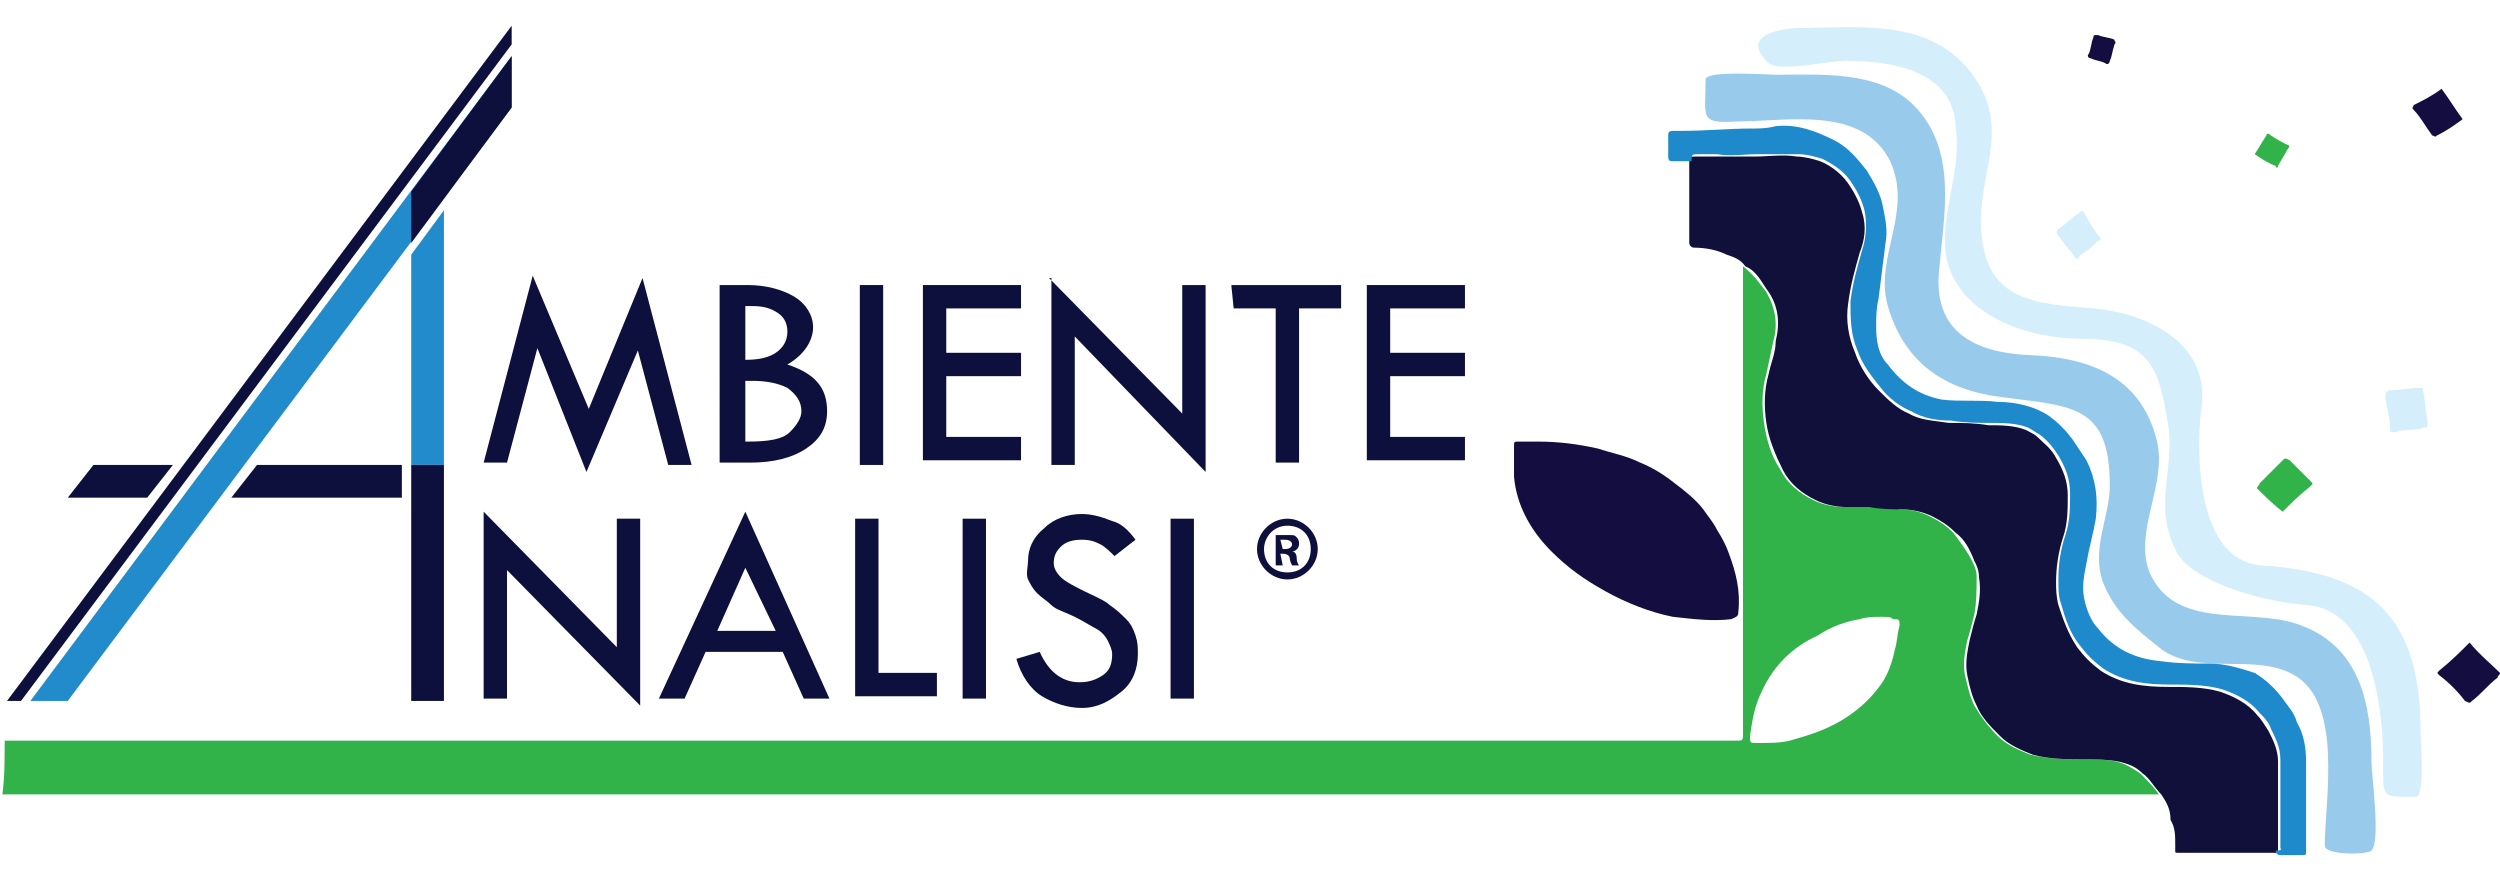 <?xml version="1.0" encoding="utf-8"?>
<!-- Generator: Adobe Illustrator 28.1.0, SVG Export Plug-In . SVG Version: 6.00 Build 0)  -->
<svg version="1.1" id="Livello_1" xmlns="http://www.w3.org/2000/svg" xmlns:xlink="http://www.w3.org/1999/xlink" x="0px" y="0px"
	 viewBox="0 0 107 37.8" style="enable-background:new 0 0 107 37.8;" xml:space="preserve">
<style type="text/css">
	.st0{fill:#32B34A;}
	.st1{fill:#11103B;}
	.st2{fill:#98CAEC;}
	.st3{fill:#D4EEFB;}
	.st4{fill:#1F8ACB;}
	.st5{fill:#130E3F;}
	.st6{fill:#0D103C;}
	.st7{fill:#218BCB;}
</style>
<g>
	<path class="st0" d="M0.2,31.7c0.1,0,0.2,0,0.3,0c26.5,0,47.3,0,73.8,0c0.3,0,0.3,0,0.3-0.3c0-6.6,0-13.1,0-19.7c0-0.1,0-0.2,0-0.3
		c0.4,0.3,0.7,0.7,1,1.1c0.4,0.7,0.5,1.4,0.3,2.1c-0.1,0.5-0.2,0.9-0.3,1.4c-0.2,0.7-0.2,1.4-0.1,2.1c0.1,0.7,0.3,1.4,0.7,2
		c0.3,0.6,0.8,1,1.4,1.3c0.4,0.2,0.9,0.3,1.3,0.3c0.3,0,0.7,0,1,0c0.4,0,0.9,0,1.4,0.1c0.5,0,0.9,0.1,1.3,0.3c0.4,0.2,0.7,0.4,1,0.7
		c0.3,0.4,0.6,0.8,0.8,1.2c0.1,0.2,0.2,0.4,0.2,0.7c0,0.5,0,1.1-0.1,1.6c-0.1,0.4-0.2,0.8-0.3,1.1c-0.1,0.5-0.2,1-0.1,1.5
		c0.1,0.4,0.2,0.9,0.4,1.3c0.3,0.5,0.6,0.9,1,1.3c0.4,0.4,0.9,0.6,1.4,0.8c0.8,0.2,1.6,0.2,2.3,0.2c0.5,0,1,0,1.4,0.1
		c0.4,0.1,0.7,0.3,1,0.5c0.3,0.3,0.6,0.6,0.8,0.9c-0.8,0-1.6,0-2.4,0c-31.8,0-57.8,0-89.6,0c-0.1,0-0.2,0-0.3,0
		C0.2,33.3,0.2,32.5,0.2,31.7z M80.5,26.4c-0.3,0-0.6,0-0.9,0.1c-0.6,0.1-1.2,0.3-1.8,0.7c-1.1,0.5-1.9,1.3-2.4,2.4
		c-0.3,0.6-0.4,1.2-0.5,1.9c0,0.3,0,0.3,0.3,0.3c0,0,0.1,0,0.1,0c0.4,0,0.9,0,1.3-0.1c0.7-0.2,1.4-0.4,2.1-0.8
		c0.7-0.4,1.3-0.9,1.8-1.6c0.3-0.4,0.5-1,0.6-1.5c0.1-0.3,0.1-0.7,0.2-1c0-0.3,0-0.3-0.3-0.3C81,26.4,80.7,26.4,80.5,26.4z"/>
	<path class="st1" d="M92.5,34c-0.3-0.3-0.5-0.7-0.8-0.9c-0.3-0.3-0.6-0.4-1-0.5c-0.5-0.1-1-0.1-1.4-0.1c-0.8,0-1.6,0-2.3-0.2
		c-0.5-0.2-1-0.4-1.4-0.8c-0.4-0.4-0.8-0.8-1-1.3c-0.2-0.4-0.3-0.8-0.4-1.3c-0.1-0.5,0-1,0.1-1.5c0.1-0.4,0.2-0.8,0.3-1.1
		c0.1-0.5,0.2-1,0.1-1.6c0-0.3-0.1-0.5-0.2-0.7c-0.2-0.5-0.4-0.9-0.8-1.2c-0.3-0.3-0.6-0.5-1-0.7c-0.4-0.2-0.9-0.3-1.3-0.3
		c-0.4,0-0.9,0-1.4-0.1c-0.3,0-0.7,0-1,0c-0.4,0-0.9-0.1-1.3-0.3c-0.6-0.3-1.1-0.7-1.4-1.3c-0.3-0.6-0.6-1.3-0.7-2
		c-0.1-0.7-0.1-1.4,0.1-2.1c0.1-0.5,0.3-0.9,0.3-1.4c0.2-0.8,0.1-1.5-0.3-2.1c-0.3-0.4-0.5-0.9-1-1.1c-0.2-0.3-0.5-0.4-0.8-0.5
		c-0.4-0.2-0.9-0.3-1.4-0.3c-0.1,0-0.2-0.1-0.2-0.2c0-0.2,0-0.5,0-0.7c0-0.9,0-1.8,0-2.7c0-0.3,0-0.3,0.3-0.3c0.3,0,0.5,0,0.8,0
		c0.6,0,1.1,0,1.7,0c0.6,0,1.2-0.1,1.8,0c0.3,0,0.7,0.1,1,0.2c0.5,0.2,1,0.6,1.3,1.1c0.2,0.3,0.4,0.7,0.5,1.1
		c0.2,0.6,0.1,1.2-0.1,1.7c-0.2,0.7-0.4,1.4-0.5,2.2c-0.1,0.7,0,1.4,0.3,2.1c0.2,0.6,0.6,1.2,1,1.6c0.4,0.4,0.8,0.8,1.3,1
		c0.5,0.3,1.1,0.3,1.7,0.4c0.6,0,1.1,0,1.7,0.1c0.5,0,1.1,0,1.6,0.2c0.2,0.1,0.4,0.2,0.5,0.3c0.3,0.3,0.6,0.5,0.8,0.9
		c0.3,0.5,0.5,1,0.5,1.6c0,0.6,0,1.2-0.2,1.8c-0.2,0.6-0.3,1.3-0.3,1.9c0,0.3,0,0.6,0.1,1c0.2,0.6,0.4,1.2,0.8,1.8
		c0.3,0.4,0.6,0.7,1,1c0.9,0.6,1.9,0.7,2.9,0.7c0.7,0,1.5,0,2.2,0.2c0.6,0.2,1.2,0.5,1.6,1c0.2,0.2,0.3,0.4,0.5,0.7
		c0.2,0.4,0.4,0.8,0.4,1.3c0,1.2,0,2.4,0,3.6c0,0.1,0,0.1,0,0.2c0,0.1-0.1,0.1-0.1,0.1c-0.2,0-0.4,0-0.6,0c-1.1,0-2.3,0-3.4,0
		c-0.1,0-0.1,0-0.2,0c-0.1,0-0.1,0-0.1-0.1c0-0.1,0-0.2,0-0.3c0-0.3,0-0.7-0.2-1C92.9,34.6,92.7,34.3,92.5,34z"/>
	<path class="st2" d="M76,3.2c1.9,0,4.4-0.2,5.9,1.3c1.9,1.9,1.3,4.7,1.1,7c-0.3,2.7,1.5,3.6,3.9,3.7c2.5,0.1,4.7,0.9,5.4,3.6
		c0.5,1.9-1,3.9-0.3,5.7c1.1,2.5,4.2,1.5,6.3,2.2c2.7,0.9,3.2,3.4,3.2,5.9c0,0.6,0.4,3.4,0,3.8c-0.2,0.2-2,0.2-2-0.2
		c0-1.9,0.8-6.1-1.3-7.3c-1.7-1-4.2,0.1-5.8-1.2c-1-0.8-1.9-1.5-2.4-2.8c-0.5-1.4,0.3-2.8,0.3-4.1c0-3.5-1.6-3.4-4.6-3.8
		c-2.5-0.3-4.2-1.5-4.9-3.9c-0.6-2.1,1.1-4,0.1-6.2c-1.2-2.4-4.4-1.7-6.6-1.7C72.7,5.3,73,5,73,3.4C73,3,75.7,3.2,76,3.2
		C76.7,3.2,75.2,3.2,76,3.2z"/>
	<path class="st3" d="M103.6,31.3c0,0.3,0.2,2.8-0.2,2.8c-1.5,0-1.4,0.1-1.4-1.5c0-1.8-0.3-6.4-3.2-6.7c-1.7-0.1-4.8-0.9-5.6-2.2
		c-1.1-2-0.1-3.6-0.4-5.5c-0.4-2.4-0.7-3.7-3.7-3.7c-2.3,0-5.3-1-5.8-3.5c-0.3-1.8,0.7-3.7,0.4-5.6C83.6,3,80.9,2.6,79,2.6
		c-0.8,0-2.8,0.5-3.3,0.1c-1.4-1.3,0.9-1.5,1.2-1.5c2.6,0,5.8-0.5,7.6,2.1c1.6,2.3,0.1,4.2,0.3,6.6c0.2,3,2.3,3.1,4.8,3.3
		c2.3,0.2,5.1,1.5,4.6,4.4C94,19.4,94,24,96.8,24.2C101.6,24.5,103.6,26.5,103.6,31.3z"/>
	<path class="st4" d="M97.5,36.4c0,0,0.2,0,0.1-0.1c0-0.1,0-0.1,0-0.2c0-1.2,0-2.4,0-3.6c0-0.5-0.2-0.9-0.4-1.3
		c-0.1-0.3-0.3-0.5-0.5-0.7c-0.4-0.5-1-0.8-1.6-1c-0.7-0.2-1.5-0.2-2.2-0.2c-1,0-2-0.1-2.9-0.7c-0.4-0.3-0.7-0.6-1-1
		c-0.4-0.5-0.6-1.1-0.8-1.8c-0.1-0.3-0.1-0.6-0.1-1c0-0.7,0.1-1.3,0.3-1.9c0.2-0.6,0.2-1.2,0.2-1.8c0-0.6-0.2-1.1-0.5-1.6
		c-0.2-0.3-0.4-0.6-0.8-0.9c-0.2-0.1-0.3-0.2-0.5-0.3c-0.5-0.2-1.1-0.2-1.6-0.2s-1.1,0-1.7-0.1c-0.6,0-1.2-0.1-1.7-0.4
		c-0.5-0.2-1-0.6-1.3-1c-0.4-0.5-0.8-1-1-1.6c-0.3-0.7-0.3-1.4-0.3-2.1c0.1-0.8,0.3-1.5,0.5-2.2c0.2-0.6,0.2-1.2,0.1-1.7
		c-0.1-0.4-0.3-0.8-0.5-1.1c-0.3-0.5-0.7-0.8-1.3-1.1c-0.3-0.1-0.7-0.2-1-0.2c-0.6,0-1.2,0-1.8,0c-0.6,0-1.1,0.1-1.7,0
		c-0.3,0-0.5,0-0.8,0c-0.3,0-0.3,0-0.3,0.3c-0.3,0-0.5,0-0.8,0c-0.1,0-0.2,0-0.2-0.2c0-0.3,0-0.6,0-0.9c0-0.1,0-0.2,0.2-0.2
		c0.1,0,0.3,0,0.4,0c1,0,2-0.1,3-0.1c0.3,0,0.6,0,1-0.1c0.9-0.1,1.7,0.2,2.5,0.6c0.6,0.3,1,0.8,1.4,1.3c0.3,0.5,0.6,1,0.7,1.6
		c0.1,0.5,0.2,1,0.1,1.5c-0.1,0.8-0.2,1.6-0.3,2.4c-0.1,0.4-0.1,0.8-0.1,1.2c0,0.6,0.1,1.2,0.5,1.6c0.6,0.8,1.3,1.3,2.3,1.5
		c0.8,0.1,1.6,0,2.4,0.1c0.8,0,1.6,0.2,2.2,0.6c0.4,0.3,0.7,0.6,1,1c0.2,0.3,0.4,0.6,0.6,0.9c0.4,0.8,0.5,1.6,0.4,2.5
		c-0.1,0.6-0.3,1.3-0.4,1.9c-0.1,0.5-0.2,1-0.1,1.5c0.1,0.5,0.3,1,0.6,1.3c0.7,0.9,1.6,1.3,2.7,1.4c0.7,0.1,1.4,0.1,2.1,0.1
		c0.6,0,1.3,0.2,1.9,0.4c0.5,0.3,0.9,0.7,1.2,1.1c0.2,0.3,0.5,0.6,0.6,1c0.3,0.5,0.4,1.1,0.4,1.7c0,1.6,0,1.9,0,3.6
		c0,0.1,0,0.1,0,0.2c0,0.2,0,0.2-0.2,0.2c-0.3,0-0.6,0-0.9,0c-0.2,0-0.2-0.2-0.2-0.2L97.5,36.4z"/>
	<path class="st5" d="M65.8,18.9c0.9,0,1.7,0.1,2.6,0.3c0.6,0.2,1.2,0.3,1.8,0.6c0.5,0.2,1,0.5,1.5,0.9c0.4,0.3,0.9,0.7,1.2,1.1
		c0.2,0.3,0.4,0.5,0.6,0.9c0.2,0.3,0.4,0.7,0.5,1c0.3,0.8,0.5,1.6,0.4,2.5c0,0.2-0.1,0.2-0.3,0.3c-0.8,0.1-1.6,0-2.5-0.1
		c-1-0.2-2-0.6-2.9-1.1c-0.9-0.5-1.6-1-2.3-1.7c-0.9-0.9-1.5-2-1.6-3.2c0-0.3,0-0.6,0-1c0-0.1,0-0.2,0-0.3c0-0.2,0-0.2,0.2-0.2
		C65.3,18.9,65.6,18.9,65.8,18.9z"/>
	<path class="st5" d="M105.7,27.5c0.4,0.5,0.9,0.9,1.3,1.3c0,0.1-0.1,0.1-0.1,0.2c-0.4,0.3-0.7,0.7-1.1,1c-0.1,0.1-0.1,0.1-0.3,0
		c-0.3-0.4-0.7-0.8-1.1-1.1c-0.1-0.1-0.1-0.1,0-0.2C104.9,28.3,105.3,27.9,105.7,27.5z"/>
	<path class="st3" d="M103.9,18c0,0.3,0,0.3-0.2,0.3c-0.2,0.1-0.5,0.1-0.7,0.1c-0.2,0-0.4,0.1-0.6,0.1c-0.1,0-0.1,0-0.1-0.1
		c0-0.4-0.1-0.8-0.2-1.3c0-0.1,0-0.1,0-0.2c0-0.1,0.1-0.2,0.2-0.2c0.4,0,0.9-0.1,1.3-0.1c0.1,0,0.1,0,0.1,0.1
		C103.8,17.1,103.8,17.6,103.9,18z"/>
	<path class="st0" d="M97.7,21.9c-0.4-0.3-0.8-0.7-1.1-1c0-0.1,0.1-0.1,0.1-0.2c0.3-0.3,0.6-0.6,1-1c0.1-0.1,0.1-0.1,0.3,0
		c0.3,0.3,0.6,0.6,0.9,0.9c0.1,0.1,0.1,0.1,0,0.2C98.4,21.2,98.1,21.5,97.7,21.9z"/>
	<path class="st5" d="M104.5,3.8c0.3,0.4,0.6,0.9,0.9,1.3c-0.4,0.3-0.7,0.5-1.1,0.7c-0.1,0.1-0.1,0-0.2,0c-0.3-0.4-0.5-0.8-0.8-1.1
		c-0.1-0.1,0-0.1,0-0.2C103.7,4.3,104.1,4.1,104.5,3.8z"/>
	<path class="st3" d="M89.9,10.2c0,0.1,0,0.1-0.1,0.1c-0.2,0.2-0.4,0.4-0.6,0.5c-0.1,0.1-0.2,0.1-0.2,0.2c-0.1,0.1-0.2,0.1-0.2,0
		c-0.2-0.3-0.5-0.6-0.7-0.9c-0.1-0.1-0.1-0.2,0-0.3c0.3-0.2,0.6-0.5,0.9-0.7c0.1-0.1,0.1-0.1,0.2,0C89.4,9.5,89.6,9.8,89.9,10.2
		C89.9,10.2,89.9,10.2,89.9,10.2z"/>
	<path class="st0" d="M96.5,6.6c0.2-0.3,0.3-0.5,0.5-0.8c0-0.1,0.1-0.1,0.2,0c0.3,0.2,0.5,0.3,0.7,0.4c0.1,0,0.1,0.1,0,0.2
		c-0.1,0.2-0.3,0.5-0.4,0.7c0,0.1-0.1,0.1-0.1,0C97.1,7,96.8,6.8,96.5,6.6z"/>
	<path class="st5" d="M90.5,1.9C90.5,1.9,90.5,2,90.5,1.9c-0.1,0.3-0.1,0.5-0.2,0.7c0,0.1-0.1,0.2-0.2,0.1c-0.2-0.1-0.4-0.1-0.6-0.2
		c-0.1,0-0.2-0.1-0.1-0.2c0.1-0.2,0.1-0.5,0.2-0.7c0-0.1,0-0.1,0.2-0.1c0.2,0.1,0.5,0.1,0.7,0.2C90.5,1.8,90.6,1.8,90.5,1.9z"/>
	<g>
		<g>
			<path class="st6" d="M27.5,11.9l2.1,8h-1L27.3,15l-2.2,5.2L23,14.9l-1.3,4.9h-1l2.1-8l2.4,5.7L27.5,11.9z"/>
			<path class="st6" d="M30.8,12.2h1.2c0.8,0,1.5,0.2,2,0.5c0.5,0.3,0.8,0.8,0.8,1.3c0,0.6-0.4,1.2-1.1,1.6c1.2,0.4,1.7,1,1.7,2
				c0,0.7-0.3,1.2-0.9,1.6c-0.6,0.4-1.4,0.6-2.4,0.6h-1.3L30.8,12.2L30.8,12.2z M31.9,13.1v2.3c0.6,0,1-0.1,1.3-0.3
				c0.3-0.2,0.5-0.5,0.5-0.9c0-0.3-0.1-0.6-0.4-0.8c-0.3-0.2-0.6-0.3-1.1-0.3C32.1,13.1,32,13.1,31.9,13.1z M31.9,16.3v2.6H32
				c0.9,0,1.5-0.1,1.8-0.4c0.3-0.3,0.5-0.6,0.5-0.9c0-0.4-0.2-0.7-0.6-1c-0.4-0.2-0.9-0.3-1.5-0.3H31.9z"/>
			<path class="st6" d="M36.8,12.2h1v7.7h-1V12.2z"/>
			<path class="st6" d="M39.5,12.2h4.2v1h-3.2v1.9h3.2v1h-3.2v2.6h3.2v1h-4.2V12.2z"/>
			<path class="st6" d="M44.9,11.9l5.7,5.8v-5.5h1v8L46,14.4v5.5h-1V11.9z"/>
			<path class="st6" d="M52.7,12.2h4.7v1h-1.8v6.6h-1v-6.6h-1.8L52.7,12.2L52.7,12.2z"/>
			<path class="st6" d="M58.5,12.2h4.2v1h-3.2v1.9h3.2v1h-3.2v2.6h3.2v1h-4.2V12.2z"/>
		</g>
		<g>
			<path class="st6" d="M20.7,21.9l5.7,5.8v-5.5h1v8l-5.7-5.8v5.5h-1V21.9z"/>
			<path class="st6" d="M31.9,21.9l3.6,8h-1.1l-0.9-2h-3.3l-0.9,2h-1.1L31.9,21.9z M31.9,24.3l-1.2,2.7h2.5L31.9,24.3z"/>
			<path class="st6" d="M36.6,22.2h1v6.6h2.5v1h-3.5V22.2z"/>
			<path class="st6" d="M41.2,22.2h1v7.7h-1V22.2z"/>
			<path class="st6" d="M48.6,23.1l-0.9,0.7c-0.2-0.2-0.4-0.4-0.6-0.5c-0.2-0.1-0.4-0.2-0.8-0.2c-0.4,0-0.7,0.1-0.9,0.3
				c-0.2,0.2-0.3,0.4-0.3,0.7c0,0.2,0.1,0.4,0.3,0.6c0.2,0.2,0.6,0.4,1,0.6s0.9,0.4,1.1,0.6c0.3,0.2,0.5,0.4,0.7,0.6
				c0.2,0.2,0.3,0.4,0.4,0.7c0.1,0.3,0.1,0.5,0.1,0.8c0,0.6-0.2,1.2-0.7,1.6c-0.5,0.4-1,0.7-1.7,0.7c-0.6,0-1.2-0.2-1.7-0.5
				c-0.5-0.3-0.9-0.9-1.1-1.6l1-0.3c0.4,0.9,1,1.3,1.7,1.3c0.4,0,0.7-0.1,1-0.3c0.3-0.2,0.4-0.5,0.4-0.9c0-0.2-0.1-0.4-0.2-0.6
				c-0.1-0.2-0.3-0.4-0.5-0.5s-0.5-0.3-0.9-0.5c-0.4-0.2-0.8-0.3-1-0.5c-0.2-0.2-0.4-0.3-0.6-0.5s-0.3-0.4-0.4-0.6S44,24.2,44,24
				c0-0.5,0.2-1,0.7-1.4c0.4-0.4,1-0.6,1.6-0.6c0.4,0,0.8,0.1,1.3,0.3C48,22.4,48.3,22.7,48.6,23.1z"/>
			<path class="st6" d="M50.1,22.2h1v7.7h-1V22.2z"/>
			<g>
				<path class="st6" d="M56.4,23.5c0,0.7-0.6,1.3-1.3,1.3c-0.7,0-1.3-0.6-1.3-1.3c0-0.7,0.6-1.3,1.3-1.3
					C55.8,22.2,56.4,22.8,56.4,23.5z M54.1,23.5c0,0.6,0.4,1,1,1c0.6,0,1-0.4,1-1c0-0.6-0.4-1-1-1C54.5,22.5,54.1,23,54.1,23.5z
					 M54.9,24.2h-0.3v-1.3c0.1,0,0.3,0,0.5,0c0.3,0,0.3,0,0.4,0.1c0.1,0.1,0.1,0.2,0.1,0.3s-0.1,0.3-0.3,0.3v0
					c0.1,0,0.2,0.1,0.2,0.3c0,0.2,0.1,0.3,0.1,0.3h-0.3c0,0-0.1-0.2-0.1-0.3c0-0.1-0.1-0.2-0.3-0.2h-0.1L54.9,24.2L54.9,24.2z
					 M54.9,23.5H55c0.2,0,0.3-0.1,0.3-0.2c0-0.1-0.1-0.2-0.3-0.2c-0.1,0-0.1,0-0.2,0L54.9,23.5L54.9,23.5z"/>
			</g>
		</g>
		<polygon class="st7" points="21.9,2.4 1.3,30 2.9,30 21.9,4.6 		"/>
		<polygon class="st6" points="17.6,8.2 17.6,10.4 21.9,4.6 21.9,2.4 		"/>
		<polygon class="st6" points="21.9,1.1 0.3,30 0.9,30 21.9,1.9 		"/>
		<polygon class="st7" points="19,19.9 17.6,19.9 17.6,10.9 19,9 		"/>
		<rect x="17.6" y="19.9" class="st6" width="1.4" height="10.1"/>
		<polygon class="st6" points="9.9,21.3 17.2,21.3 17.2,19.9 11,19.9 		"/>
		<polygon class="st6" points="2.9,21.3 6.3,21.3 7.4,19.9 4,19.9 		"/>
	</g>
</g>
</svg>
